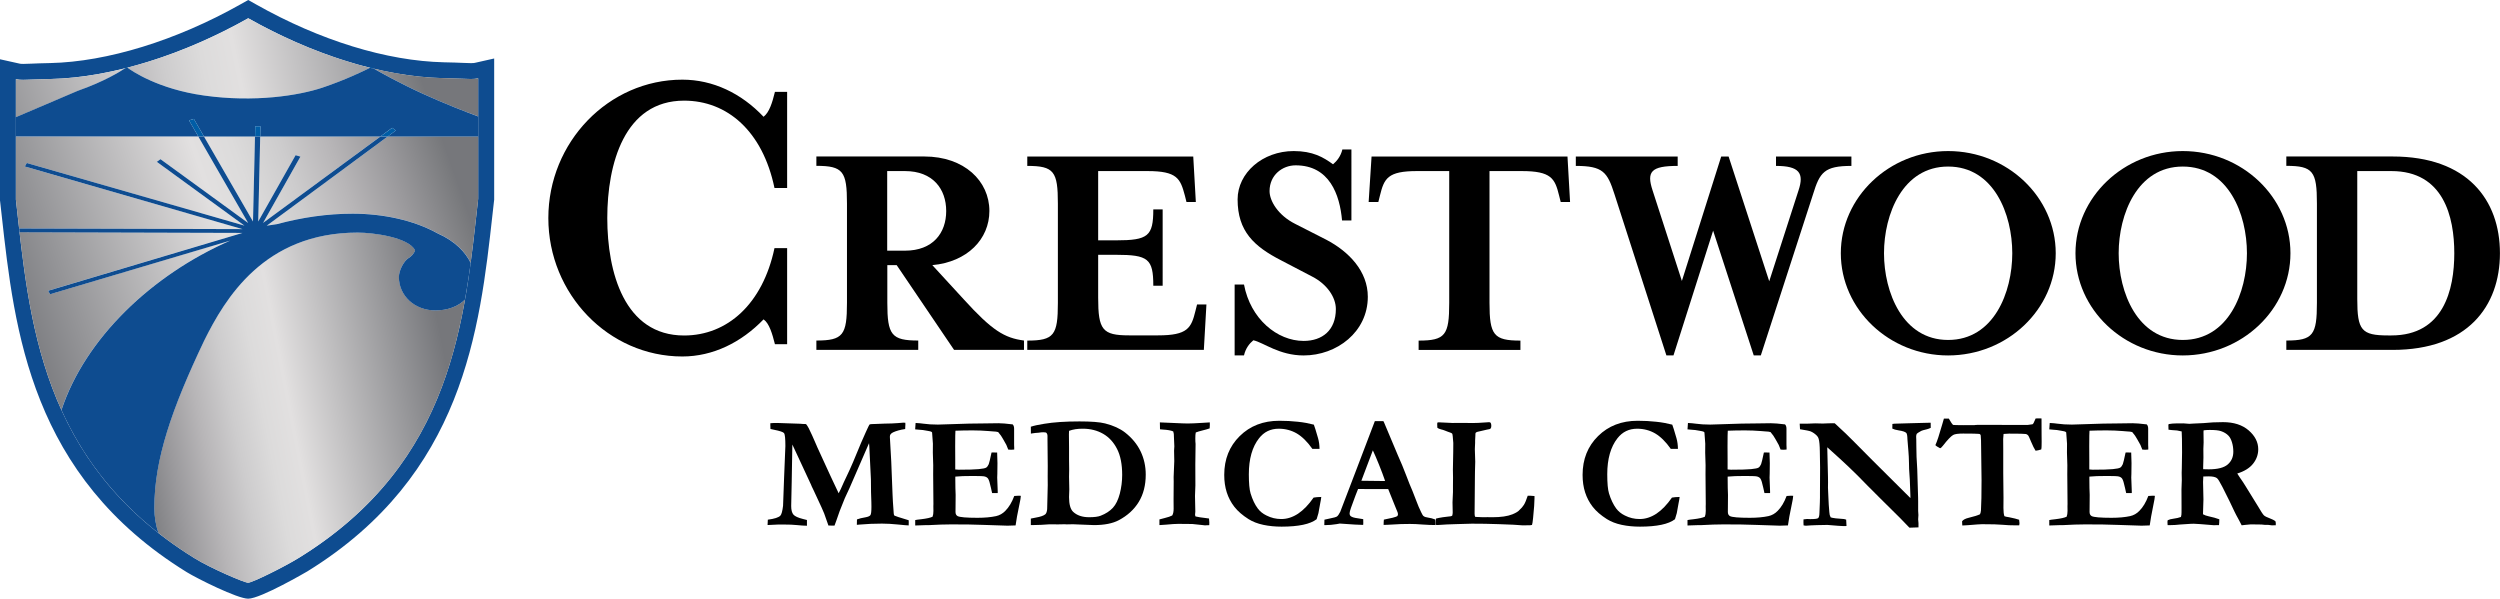 <?xml version="1.0" encoding="utf-8"?>
<!-- Generator: Adobe Illustrator 26.0.1, SVG Export Plug-In . SVG Version: 6.00 Build 0)  -->
<svg version="1.1" id="Layer_1" xmlns="http://www.w3.org/2000/svg" xmlns:xlink="http://www.w3.org/1999/xlink" x="0px" y="0px"
	 viewBox="0 0 387.26 92.73" style="enable-background:new 0 0 387.26 92.73;" xml:space="preserve">
<style type="text/css">
	.st0{clip-path:url(#SVGID_00000062897937040227570370000012915545561986662315_);}
	.st1{clip-path:url(#SVGID_00000062897937040227570370000012915545561986662315_);fill-rule:evenodd;clip-rule:evenodd;}
	.st2{clip-path:url(#SVGID_00000062897937040227570370000012915545561986662315_);fill:#0E4C90;}
	
		.st3{clip-path:url(#SVGID_00000078767099462027954580000014042221347285406090_);fill:url(#SVGID_00000095297028923605725250000004649547336539472015_);}
	
		.st4{clip-path:url(#SVGID_00000131365582175937702880000008436431276548268692_);fill:url(#SVGID_00000155111498358078873610000002059301797815391624_);}
	
		.st5{clip-path:url(#SVGID_00000000938476794894764680000012438096785323714721_);fill:url(#SVGID_00000094605921954546000520000008469902129013309327_);}
	
		.st6{clip-path:url(#SVGID_00000051349583824355750870000005162580506320767149_);fill:url(#SVGID_00000088838265806248788910000008709933679237274013_);}
	
		.st7{clip-path:url(#SVGID_00000093175219463695329700000004467924752042128553_);fill:url(#SVGID_00000096037815073115244990000001261371340708007554_);}
	
		.st8{clip-path:url(#SVGID_00000148642266122562307950000017591566243707190205_);fill:url(#SVGID_00000138556142160407166090000007071595263586803360_);}
	
		.st9{clip-path:url(#SVGID_00000122716452256814800230000000385812900764669371_);fill:url(#SVGID_00000162315745938749799840000001094182993636317574_);}
	
		.st10{clip-path:url(#SVGID_00000169557369123302204170000008656569181505797508_);fill:url(#SVGID_00000119084335389509606660000011752520967791147396_);}
	
		.st11{clip-path:url(#SVGID_00000163768940403538989820000001371917697275810456_);fill:url(#SVGID_00000156588188946593086780000013080117966661598124_);}
	.st12{clip-path:url(#SVGID_00000034064110689851504020000007605113442473135002_);fill:#005DA6;}
	.st13{clip-path:url(#SVGID_00000034064110689851504020000007605113442473135002_);fill:#0E4C90;}
</style>
<g>
	<defs>
		<rect id="SVGID_1_" y="0" width="387.26" height="92.73"/>
	</defs>
	<clipPath id="SVGID_00000075862014647478677840000016621186588885691524_">
		<use xlink:href="#SVGID_1_"  style="overflow:visible;"/>
	</clipPath>
	<path style="clip-path:url(#SVGID_00000075862014647478677840000016621186588885691524_);" d="M121.93,53.32V38.44h-1.96
		c-1.83,8.66-7.31,13.53-14,13.53c-9.26,0-11.9-9.81-11.9-18.19s2.64-18.19,11.9-18.19c6.69,0,12.17,4.73,14,13.53h1.96V14.23h-1.89
		c-0.41,1.69-0.88,3.18-1.76,3.86c-3.45-3.65-7.85-5.75-12.58-5.75c-11.43,0-20.76,9.67-20.76,21.44c0,11.77,9.33,21.44,20.76,21.44
		c4.73,0,9.13-2.17,12.58-5.75c0.88,0.61,1.35,2.23,1.76,3.85H121.93z"/>
	
		<path style="clip-path:url(#SVGID_00000075862014647478677840000016621186588885691524_);fill-rule:evenodd;clip-rule:evenodd;" d="
		M144.42,41.07c5.44-0.5,8.84-4.04,8.84-8.39c0-4.64-3.89-8.44-10.08-8.44h-16.72v1.45c4.14,0,4.74,0.85,4.74,5.84v15.38
		c0,4.99-0.6,5.84-4.74,5.84v1.45h15.78v-1.45c-4.14,0-4.79-0.85-4.79-5.84v-5.84h1.45l8.89,13.13h10.83v-1.45
		c-3.04-0.4-4.94-1.55-9.34-6.39L144.42,41.07z M140.18,38.83h-2.75V26.5h2.75c4.34,0,6.39,2.79,6.39,6.19
		S144.52,38.83,140.18,38.83"/>
	<path style="clip-path:url(#SVGID_00000075862014647478677840000016621186588885691524_);" d="M159.12,54.2h27.36l0.4-7.04h-1.45
		l-0.25,1c-0.65,2.65-1.2,3.79-5.79,3.79h-4.49c-4.14,0-4.79-0.85-4.79-5.84v-6.64h2.75c4.99,0,5.79,0.6,5.79,4.79h1.45V32.44h-1.45
		c0,4.14-0.8,4.79-5.79,4.79h-2.75V26.5h7.64c4.59,0,5.09,1.15,5.79,3.79l0.25,1h1.45l-0.4-7.04h-25.71v1.45
		c4.14,0,4.74,0.85,4.74,5.84v15.38c0,4.99-0.6,5.84-4.74,5.84V54.2z"/>
	<path style="clip-path:url(#SVGID_00000075862014647478677840000016621186588885691524_);" d="M194.15,52.71
		c1.6,0.35,3.99,2.35,7.79,2.35c5.14,0,9.94-3.64,9.94-9.09c0-3.94-2.9-6.99-6.44-8.84l-4.79-2.44c-2.7-1.35-3.99-3.59-3.99-5.09
		c0-2.5,2-3.99,4.04-3.99c5.24,0,6.84,4.54,7.19,8.54h1.45V23.15h-1.4c-0.25,1.05-0.85,1.8-1.45,2.3c-1.5-1.1-3.14-2.05-6.09-2.05
		c-4.84,0-8.69,3.4-8.69,7.49c0,4.94,2.55,7.29,6.74,9.44l4.79,2.5c2.35,1.2,3.69,3.24,3.69,5.04c0,3.29-2.1,4.94-4.99,4.94
		c-4.09,0-8.24-3.4-9.24-8.74h-1.45v10.98h1.45C192.95,53.95,193.55,53.2,194.15,52.71"/>
	<path style="clip-path:url(#SVGID_00000075862014647478677840000016621186588885691524_);" d="M242.81,24.25h-30.35l-0.45,7.04h1.5
		l0.25-1c0.65-2.65,1.2-3.79,5.74-3.79h4.99v20.42c0,4.99-0.6,5.84-4.74,5.84v1.45h15.77v-1.45c-4.14,0-4.79-0.85-4.79-5.84V26.5
		h4.99c4.59,0,5.14,1.15,5.79,3.79l0.25,1h1.45L242.81,24.25z"/>
	<path style="clip-path:url(#SVGID_00000075862014647478677840000016621186588885691524_);" d="M286.79,25.7v-1.45h-11.68v1.45
		c3.59,0,4.39,1.1,3.49,3.79l-4.54,14.08l-6.29-19.32h-1.15l-6.09,19.27l-4.54-14.03c-0.95-2.9-0.25-3.79,3.89-3.79v-1.45H244.1
		v1.45c4.2,0,4.89,0.95,5.99,4.39l8.04,24.96h1.1l6.14-19.32l6.29,19.32h1.1l8.09-24.96C281.89,26.7,282.59,25.7,286.79,25.7"/>
	
		<path style="clip-path:url(#SVGID_00000075862014647478677840000016621186588885691524_);fill-rule:evenodd;clip-rule:evenodd;" d="
		M318.44,39.23c0-8.69-7.49-15.83-16.67-15.83c-9.13,0-16.62,7.14-16.62,15.83s7.49,15.83,16.62,15.83
		C310.96,55.05,318.44,47.91,318.44,39.23 M311.71,39.23c0,6.04-2.85,13.43-9.94,13.43c-7.04,0-9.93-7.39-9.93-13.43
		c0-6.04,2.89-13.43,9.93-13.43C308.86,25.8,311.71,33.19,311.71,39.23"/>
	
		<path style="clip-path:url(#SVGID_00000075862014647478677840000016621186588885691524_);fill-rule:evenodd;clip-rule:evenodd;" d="
		M354.8,39.23c0-8.69-7.49-15.83-16.68-15.83c-9.13,0-16.62,7.14-16.62,15.83s7.49,15.83,16.62,15.83
		C347.31,55.05,354.8,47.91,354.8,39.23 M348.06,39.23c0,6.04-2.85,13.43-9.94,13.43c-7.04,0-9.93-7.39-9.93-13.43
		c0-6.04,2.89-13.43,9.93-13.43C345.21,25.8,348.06,33.19,348.06,39.23"/>
	
		<path style="clip-path:url(#SVGID_00000075862014647478677840000016621186588885691524_);fill-rule:evenodd;clip-rule:evenodd;" d="
		M354.16,54.2h16.47c11.58,0,16.62-6.74,16.62-14.98s-5.04-14.98-16.62-14.98h-16.47v1.45c4.14,0,4.74,0.85,4.74,5.84v15.38
		c0,4.99-0.6,5.84-4.74,5.84V54.2z M365.15,26.5h5.29c8.09,0,9.74,7.09,9.74,12.73s-1.65,12.73-9.74,12.73h-0.5
		c-4.15,0-4.79-0.8-4.79-5.64V26.5z"/>
	<path style="clip-path:url(#SVGID_00000075862014647478677840000016621186588885691524_);" d="M118.9,81.33l0.04-0.83
		c1.02-0.13,1.67-0.34,1.94-0.62c0.18-0.19,0.32-0.7,0.42-1.53l0.16-4.35l0.18-4.42c0.02-0.27,0.02-0.43,0.02-0.49
		c0-1.15-0.07-1.81-0.2-1.99c-0.14-0.18-0.66-0.35-1.57-0.53c-0.23-0.05-0.41-0.09-0.54-0.12c-0.02-0.2-0.02-0.37-0.02-0.51v-0.38
		c0.3-0.03,0.65-0.04,1.06-0.04l3.57,0.12c0.08,0.01,0.2,0.02,0.34,0.03l0.56,0.02c0.14,0.17,0.28,0.38,0.42,0.65
		c0.3,0.6,0.7,1.47,1.19,2.62l0.14,0.33l1.9,4.14c0.05,0.1,0.11,0.24,0.2,0.43c0.14,0.29,0.27,0.56,0.39,0.83
		c0.12,0.27,0.26,0.56,0.41,0.87c0.15,0.32,0.28,0.6,0.4,0.85c0.11-0.19,0.22-0.41,0.33-0.65c0.33-0.75,0.64-1.44,0.95-2.07
		c0.54-1.11,1.27-2.8,2.19-5.08c0.15-0.37,0.39-0.92,0.73-1.65c0.34-0.74,0.52-1.13,0.56-1.17c0.07-0.07,0.22-0.1,0.44-0.1
		c0.08,0,0.21,0,0.38-0.01c0.42-0.02,0.93-0.04,1.53-0.06c0.85-0.01,1.54-0.03,2.06-0.08c0.52-0.04,0.81-0.07,0.87-0.07
		c0.08,0,0.18,0.01,0.29,0.02c0.01,0.11,0.01,0.2,0.01,0.27l-0.02,0.37c0,0.07,0,0.18-0.01,0.33c-0.76,0.11-1.39,0.29-1.87,0.51
		c-0.33,0.16-0.5,0.37-0.5,0.61v0.18l0.21,3.74c0.02,0.34,0.09,2.04,0.2,5.09c0.02,0.68,0.08,1.55,0.16,2.6
		c0.02,0.13,0.02,0.23,0.02,0.31c0.01,0.19,0.05,0.32,0.13,0.38c0.08,0.06,0.81,0.29,2.19,0.71c0.01,0.13,0.01,0.23,0.01,0.29
		c0,0.17,0,0.34-0.01,0.51c-0.22,0-0.77-0.05-1.66-0.14c-0.89-0.09-1.72-0.14-2.49-0.14c-1.18,0-2.33,0.05-3.45,0.15
		c-0.15,0.02-0.29,0.03-0.43,0.04l0.02-0.84c0.33-0.13,0.78-0.24,1.33-0.33c0.39-0.07,0.64-0.18,0.75-0.33
		c0.11-0.15,0.16-0.59,0.16-1.29c0-0.27,0-0.51-0.01-0.71c-0.04-0.86-0.07-2.04-0.07-3.57l-0.21-4.31
		c-0.02-0.61-0.05-1.03-0.08-1.27l-3.04,6.99c-0.07,0.16-0.18,0.4-0.33,0.71c-0.19,0.4-0.31,0.67-0.38,0.82
		c-0.63,1.51-1.06,2.66-1.31,3.46c-0.07,0.2-0.16,0.47-0.29,0.79l-0.94-0.01l-0.66-1.87c-0.2-0.49-0.53-1.23-1-2.22
		c-0.28-0.58-0.49-1.05-0.65-1.4c-0.07-0.15-0.13-0.26-0.16-0.33l-0.15-0.31c-0.01-0.05-0.02-0.09-0.04-0.12l-1.82-3.92l-1.11-2.38
		l-0.1,5.78l-0.08,3.75c0,0.62,0.12,1.06,0.35,1.33c0.23,0.26,0.73,0.49,1.5,0.68l0.59,0.15v0.89c-0.47-0.01-0.98-0.04-1.52-0.1
		c-0.54-0.06-1.26-0.09-2.16-0.09C121.12,81.22,120.31,81.26,118.9,81.33"/>
	<path style="clip-path:url(#SVGID_00000075862014647478677840000016621186588885691524_);" d="M141.83,65.52
		c0.46,0.02,0.87,0.06,1.21,0.11c0.64,0.09,1.39,0.14,2.24,0.14c0.29,0,1.05-0.02,2.26-0.07c1.82-0.07,3.46-0.11,4.92-0.11
		l2.21-0.03c0.5,0,1.23,0.06,2.2,0.18c0.15,0.16,0.22,0.38,0.22,0.66v2.52l0.02,0.5c0,0.05,0,0.12-0.01,0.22l-0.5,0.03
		c-0.07,0-0.2-0.01-0.42-0.03c-0.07-0.16-0.17-0.4-0.29-0.72l-0.49-0.87c-0.19-0.37-0.45-0.74-0.78-1.12
		c-0.2-0.06-0.46-0.09-0.78-0.1c-0.08-0.01-0.33-0.03-0.74-0.06c-0.76-0.06-1.57-0.1-2.44-0.1c-0.99,0-1.88,0.02-2.66,0.05
		c-0.02,0.2-0.04,1.01-0.04,2.41l0.01,2.05v1.54c0.2,0.03,0.38,0.04,0.53,0.04c1.46,0,2.5-0.03,3.12-0.09
		c0.62-0.06,1-0.14,1.15-0.24c0.15-0.1,0.28-0.28,0.39-0.53c0.07-0.18,0.22-0.78,0.43-1.8l0.16-0.01l0.71,0.01
		c0.03,0.73,0.05,1.27,0.05,1.65c0,0.86-0.01,1.41-0.02,1.65c-0.01,0.24-0.02,0.43-0.02,0.57c0,0.22,0.01,0.57,0.04,1.06
		c0.03,0.49,0.04,0.85,0.04,1.08v0.27h-0.87c-0.03-0.13-0.09-0.4-0.18-0.81c-0.16-0.76-0.31-1.23-0.44-1.42
		c-0.1-0.15-0.26-0.26-0.49-0.33c-0.16-0.06-0.77-0.09-1.81-0.09c-1.23,0-2.16,0.03-2.78,0.1v0.42c0,0.97,0.02,1.78,0.05,2.42
		l-0.02,2.64c0,0.31,0.11,0.52,0.33,0.64c0.33,0.17,1.36,0.26,3.07,0.26c1.13,0,2.09-0.09,2.88-0.26c0.54-0.12,1.03-0.39,1.44-0.82
		c0.55-0.55,1.01-1.31,1.38-2.3c0.25-0.02,0.46-0.04,0.62-0.04c0.09,0,0.22,0,0.4,0.01c-0.02,0.2-0.04,0.38-0.06,0.51l-0.07,0.37
		L157.54,80l-0.22,1.39c-0.53,0.03-0.95,0.04-1.26,0.04c-0.46,0-1.68-0.04-3.65-0.12c-1.39-0.06-3.07-0.08-5.04-0.08
		c-0.98,0-2.18,0.04-3.61,0.12h-0.51l-1.48,0.05v-0.84c0.15-0.04,0.46-0.08,0.93-0.13c0.85-0.1,1.43-0.23,1.76-0.39
		c0.09-0.24,0.13-0.53,0.13-0.89c0-0.14,0-0.37-0.01-0.71l0.01-0.38l-0.04-4.61l0.01-1.38l-0.06-1.96l0.01-1.38l-0.11-1.51
		c0-0.04-0.01-0.12-0.02-0.25c-0.08-0.09-0.2-0.15-0.37-0.17c-0.09-0.02-0.21-0.04-0.37-0.07c-0.46-0.1-0.91-0.15-1.34-0.17
		c-0.15-0.01-0.33-0.02-0.54-0.05L141.83,65.52z"/>
	<path style="clip-path:url(#SVGID_00000075862014647478677840000016621186588885691524_);" d="M159.68,80.33
		c0.12-0.03,0.37-0.08,0.76-0.15c0.76-0.13,1.25-0.31,1.49-0.52c0.15-0.14,0.24-0.4,0.28-0.79c0.01-0.1,0.04-1.34,0.09-3.72
		l-0.01-1.34l0.01-1.62l-0.04-4.16v-0.49c0-0.21-0.06-0.37-0.17-0.49c-0.06-0.06-0.21-0.09-0.48-0.09c-0.21,0-0.46,0.02-0.73,0.07
		c-0.36,0.02-0.68,0.05-0.96,0.1c-0.05,0.01-0.13,0.02-0.23,0.04l-0.01-1.07c0.48-0.16,1.17-0.31,2.06-0.45
		c1.48-0.25,3.31-0.37,5.47-0.37c1.81,0,3.13,0.1,3.97,0.31c1.27,0.32,2.3,0.79,3.1,1.41c1.07,0.84,1.87,1.81,2.4,2.91
		c0.53,1.1,0.8,2.31,0.8,3.61c0,1.64-0.36,3.05-1.08,4.23c-0.72,1.18-1.75,2.12-3.09,2.83c-0.94,0.5-2.23,0.76-3.85,0.76l-2.51-0.1
		l-0.73-0.03l-0.99,0.02l-0.29-0.02l-1.03,0.02l-1.36-0.01c-0.05,0-0.46,0.03-1.25,0.08c-0.26,0.01-0.6,0.03-1.03,0.03
		c-0.26,0-0.46,0-0.59,0.01C159.69,81.14,159.68,80.81,159.68,80.33 M165.6,66.74c-0.02,0.25-0.02,0.43-0.02,0.54l0.02,2.07v1.81
		c0.02,0.59,0.02,1.1,0.02,1.54l-0.02,1.16l0.04,1.94l-0.04,1.2c0,1.11,0.21,1.87,0.62,2.27c0.6,0.57,1.43,0.85,2.49,0.85
		c0.81,0,1.4-0.08,1.78-0.23c0.8-0.31,1.43-0.72,1.9-1.23c0.47-0.51,0.82-1.24,1.07-2.18c0.24-0.94,0.37-1.91,0.37-2.91
		c0-1.64-0.26-2.98-0.79-4.02c-0.53-1.04-1.24-1.82-2.16-2.35c-0.91-0.52-1.96-0.79-3.14-0.79C166.92,66.4,166.21,66.51,165.6,66.74
		"/>
	<path style="clip-path:url(#SVGID_00000075862014647478677840000016621186588885691524_);" d="M179.6,81.34v-0.88
		c0.16-0.05,0.43-0.12,0.8-0.21c0.53-0.13,0.92-0.26,1.18-0.4c0.15-0.25,0.22-0.6,0.22-1.05l-0.01-1.44l0.02-2.79l-0.01-0.66
		c0.07-1.61,0.1-2.44,0.1-2.49l-0.03-1.62l0.04-0.66l-0.06-1.39l-0.02-0.53c-0.01-0.08-0.04-0.21-0.09-0.39
		c-0.33-0.15-0.88-0.25-1.62-0.29c-0.18-0.01-0.32-0.02-0.43-0.04l-0.02-1.07l3.49,0.15c0.43,0.01,0.7,0.02,0.81,0.02
		c0.48,0,1.25-0.03,2.31-0.1c0.59-0.04,0.97-0.06,1.12-0.07c0.01,0.15,0.01,0.28,0.01,0.39c0,0.14-0.01,0.32-0.03,0.54
		c-0.32,0.11-0.7,0.22-1.12,0.32c-0.42,0.1-0.76,0.21-1.03,0.31c-0.05,0.21-0.07,0.52-0.07,0.92c0,0.35,0.01,0.64,0.04,0.86
		c-0.02,1.38-0.04,2.43-0.04,3.18l0.01,3.23l-0.06,1.64l0.05,2.44l-0.04,0.46c0,0.07,0.02,0.16,0.07,0.28
		c0.49,0.11,0.94,0.18,1.35,0.22c0.07,0.01,0.32,0.04,0.74,0.1c0.03,0.24,0.05,0.45,0.05,0.61c0,0.09,0,0.23-0.01,0.42
		c-0.11,0-0.19,0-0.24,0.01c-0.26,0.02-0.41,0.02-0.45,0.02c-0.06,0-0.16-0.01-0.32-0.04c-0.11-0.02-0.65-0.07-1.62-0.17l-2.16-0.02
		c-0.43,0-1.06,0.04-1.88,0.12C180.12,81.31,179.77,81.34,179.6,81.34"/>
	<path style="clip-path:url(#SVGID_00000075862014647478677840000016621186588885691524_);" d="M203.52,65.78
		c0.1,0.24,0.32,0.94,0.65,2.09c0.15,0.52,0.22,1.08,0.23,1.66h-1.11c-0.78-1.11-1.59-1.9-2.42-2.39c-0.83-0.48-1.76-0.73-2.79-0.73
		c-1.26,0-2.28,0.49-3.05,1.48c-1.05,1.33-1.58,3.2-1.58,5.58c0,1.39,0.09,2.37,0.27,2.96c0.29,0.95,0.66,1.73,1.11,2.33
		c0.34,0.46,0.79,0.82,1.35,1.09c0.72,0.37,1.48,0.55,2.3,0.55c0.9,0,1.76-0.28,2.6-0.83c0.83-0.56,1.63-1.38,2.4-2.49
		c0.3-0.06,0.7-0.09,1.19-0.1c-0.03,0.31-0.09,0.63-0.16,0.96c-0.03,0.13-0.12,0.65-0.28,1.55l-0.11,0.37l-0.17,0.57
		c-0.5,0.38-1.2,0.67-2.1,0.86c-0.9,0.19-2.01,0.29-3.32,0.29c-1,0-1.95-0.09-2.84-0.28c-0.89-0.19-1.66-0.49-2.29-0.89
		c-0.93-0.59-1.66-1.22-2.19-1.9c-0.53-0.68-0.92-1.43-1.18-2.24c-0.26-0.81-0.39-1.71-0.39-2.71c0-2.43,0.8-4.43,2.4-6.01
		s3.64-2.37,6.13-2.37c1.01,0,1.96,0.05,2.85,0.15C201.92,65.42,202.75,65.58,203.52,65.78"/>
	<path style="clip-path:url(#SVGID_00000075862014647478677840000016621186588885691524_);" d="M205.14,81.33l0.02-0.83
		c0.16-0.05,0.43-0.11,0.82-0.18c0.63-0.12,1.01-0.23,1.14-0.33c0.13-0.1,0.3-0.33,0.49-0.71l2.47-6.46l2.89-7.59h0.77h0.55
		l0.11,0.22l2.12,5.04c0.48,1.07,0.91,2.1,1.29,3.11c0.38,1.01,0.71,1.83,0.99,2.46c0.16,0.38,0.39,0.96,0.67,1.72
		c0.15,0.42,0.37,0.94,0.67,1.56c0.16,0.34,0.28,0.54,0.37,0.6c0.15,0.12,0.39,0.2,0.72,0.24c0.33,0.04,0.69,0.14,1.07,0.28
		c0.04,0.27,0.06,0.47,0.06,0.6c0,0.06,0,0.15-0.01,0.27c-0.6,0-1.26-0.03-1.99-0.08c-0.73-0.06-1.38-0.09-1.96-0.09
		c-0.64,0-1.11,0.01-1.39,0.02l-2.08,0.11l-0.6,0.02c0-0.29,0.01-0.56,0.04-0.82l1.35-0.29c0.41-0.11,0.64-0.19,0.71-0.24
		c0.08-0.08,0.12-0.17,0.12-0.28c0-0.11-0.02-0.22-0.06-0.33l-0.49-1.2l-0.96-2.39l-4.67-0.01c-0.17,0.39-0.53,1.35-1.08,2.87
		c-0.15,0.43-0.23,0.72-0.23,0.88c0,0.21,0.06,0.36,0.17,0.45c0.19,0.16,0.54,0.26,1.07,0.33c0.07,0.02,0.36,0.06,0.87,0.14
		c0.01,0.29,0.01,0.5,0.01,0.61c0,0.09-0.01,0.18-0.02,0.28c-0.5,0-1.71-0.07-3.62-0.21l-0.5,0.09c-0.6,0.1-1.18,0.15-1.72,0.15
		H205.14z M210.88,74.47c1.9,0.02,3.03,0.04,3.37,0.04l0.31-0.01c-0.25-0.72-0.56-1.57-0.95-2.53c-0.39-0.97-0.71-1.7-0.95-2.21
		L210.88,74.47z"/>
	<path style="clip-path:url(#SVGID_00000075862014647478677840000016621186588885691524_);" d="M222.44,80.33
		c0.25-0.07,0.61-0.14,1.07-0.21c0.46-0.07,0.73-0.1,0.81-0.1c0.32-0.01,0.53-0.06,0.64-0.15c0.05-0.19,0.07-0.36,0.07-0.49
		L225,77.81l0.07-1.59v-1.01l0.01-1.2l-0.02-1.27l0.05-2.73l0.01-1.24V68.6c-0.06-0.86-0.11-1.33-0.16-1.41
		c-0.05-0.09-0.29-0.19-0.7-0.32c-0.04-0.02-0.2-0.08-0.46-0.18c-0.2-0.08-0.39-0.14-0.55-0.17c-0.29-0.07-0.49-0.16-0.6-0.26
		c-0.02-0.21-0.02-0.38-0.02-0.49c0-0.06,0-0.16,0.01-0.29c0.07-0.04,0.15-0.06,0.23-0.06c0.2,0,0.9,0.03,2.13,0.1l1.75-0.01
		l1.29,0.02c0.56,0,1.28-0.03,2.16-0.1c0.26-0.02,0.41-0.03,0.45-0.03c0.12,0,0.21,0.03,0.26,0.1c0.06,0.09,0.1,0.25,0.1,0.48
		c0,0.18-0.04,0.32-0.13,0.42c-0.05,0.06-0.23,0.1-0.54,0.15l-1.51,0.35c-0.04,0.02-0.11,0.05-0.21,0.1
		c-0.03,0.06-0.06,0.11-0.07,0.15l-0.01,0.34l-0.04,0.77v0.22v0.13c0,0.04-0.01,0.26-0.03,0.67c-0.01,0.11-0.01,0.21-0.01,0.32
		c0,0.13,0.01,0.35,0.02,0.66c0.03,0.49,0.04,0.92,0.04,1.28c0,0.42-0.01,0.91-0.04,1.46c-0.01,0.2-0.01,0.47-0.01,0.79l-0.05,5.8
		c0,0.24,0.04,0.4,0.12,0.48l1.16,0.05l0.72-0.01l0.77,0.01c1.31,0,2.34-0.15,3.09-0.45c0.56-0.23,0.93-0.46,1.1-0.68
		c0.28-0.24,0.5-0.51,0.68-0.79c0.18-0.28,0.37-0.75,0.59-1.41h0.39c0.19,0,0.41,0.02,0.66,0.05v0.34c0,0.58-0.07,1.61-0.22,3.07
		c-0.06,0.58-0.11,0.94-0.17,1.07c-0.19,0.03-0.31,0.05-0.35,0.05h-0.45l-0.63,0.01c-0.07,0-0.56-0.03-1.46-0.1
		c-0.16-0.01-0.94-0.04-2.33-0.09c-1.39-0.05-2.76-0.07-4.09-0.07l-2.49,0.07c-0.96,0.02-1.86,0.07-2.7,0.13h-0.18
		c-0.05,0-0.12,0-0.23-0.01c-0.01-0.09-0.02-0.17-0.02-0.23C222.35,80.73,222.38,80.48,222.44,80.33"/>
	<path style="clip-path:url(#SVGID_00000075862014647478677840000016621186588885691524_);" d="M259.04,65.78
		c0.1,0.24,0.32,0.94,0.65,2.09c0.15,0.52,0.22,1.08,0.23,1.66h-1.11c-0.78-1.11-1.59-1.9-2.42-2.39c-0.83-0.48-1.76-0.73-2.79-0.73
		c-1.26,0-2.28,0.49-3.05,1.48c-1.05,1.33-1.58,3.2-1.58,5.58c0,1.39,0.09,2.37,0.27,2.96c0.29,0.95,0.67,1.73,1.11,2.33
		c0.34,0.46,0.79,0.82,1.34,1.09c0.72,0.37,1.48,0.55,2.3,0.55c0.9,0,1.76-0.28,2.6-0.83c0.83-0.56,1.63-1.38,2.4-2.49
		c0.3-0.06,0.7-0.09,1.19-0.1c-0.03,0.31-0.09,0.63-0.16,0.96c-0.03,0.13-0.12,0.65-0.28,1.55l-0.11,0.37l-0.17,0.57
		c-0.5,0.38-1.19,0.67-2.1,0.86c-0.9,0.19-2,0.29-3.32,0.29c-1,0-1.95-0.09-2.84-0.28c-0.89-0.19-1.65-0.49-2.29-0.89
		c-0.93-0.59-1.66-1.22-2.19-1.9c-0.53-0.68-0.92-1.43-1.18-2.24c-0.26-0.81-0.39-1.71-0.39-2.71c0-2.43,0.8-4.43,2.4-6.01
		c1.6-1.58,3.64-2.37,6.13-2.37c1.01,0,1.96,0.05,2.85,0.15C257.43,65.42,258.27,65.58,259.04,65.78"/>
	<path style="clip-path:url(#SVGID_00000075862014647478677840000016621186588885691524_);" d="M261.47,65.52
		c0.46,0.02,0.87,0.06,1.21,0.11c0.64,0.09,1.39,0.14,2.24,0.14c0.29,0,1.05-0.02,2.26-0.07c1.82-0.07,3.46-0.11,4.92-0.11
		l2.21-0.03c0.5,0,1.23,0.06,2.2,0.18c0.15,0.16,0.22,0.38,0.22,0.66v2.52l0.02,0.5c0,0.05,0,0.12-0.01,0.22l-0.5,0.03
		c-0.07,0-0.21-0.01-0.42-0.03c-0.07-0.16-0.17-0.4-0.29-0.72l-0.49-0.87c-0.19-0.37-0.45-0.74-0.78-1.12
		c-0.2-0.06-0.46-0.09-0.78-0.1c-0.08-0.01-0.33-0.03-0.74-0.06c-0.76-0.06-1.57-0.1-2.44-0.1c-0.99,0-1.88,0.02-2.66,0.05
		c-0.02,0.2-0.04,1.01-0.04,2.41l0.01,2.05v1.54c0.2,0.03,0.38,0.04,0.53,0.04c1.46,0,2.5-0.03,3.12-0.09
		c0.62-0.06,1.01-0.14,1.15-0.24c0.15-0.1,0.28-0.28,0.39-0.53c0.07-0.18,0.22-0.78,0.43-1.8l0.16-0.01l0.71,0.01
		c0.03,0.73,0.05,1.27,0.05,1.65c0,0.86-0.01,1.41-0.02,1.65c-0.01,0.24-0.02,0.43-0.02,0.57c0,0.22,0.01,0.57,0.04,1.06
		c0.02,0.49,0.04,0.85,0.04,1.08v0.27h-0.87c-0.03-0.13-0.09-0.4-0.18-0.81c-0.16-0.76-0.31-1.23-0.44-1.42
		c-0.1-0.15-0.26-0.26-0.49-0.33c-0.16-0.06-0.77-0.09-1.81-0.09c-1.23,0-2.16,0.03-2.78,0.1v0.42c0,0.97,0.02,1.78,0.05,2.42
		l-0.02,2.64c0,0.31,0.11,0.52,0.33,0.64c0.33,0.17,1.36,0.26,3.07,0.26c1.13,0,2.09-0.09,2.88-0.26c0.54-0.12,1.03-0.39,1.44-0.82
		c0.55-0.55,1.01-1.31,1.38-2.3c0.25-0.02,0.46-0.04,0.62-0.04c0.09,0,0.22,0,0.4,0.01c-0.02,0.2-0.04,0.38-0.06,0.51l-0.07,0.37
		L277.18,80l-0.22,1.39c-0.53,0.03-0.95,0.04-1.26,0.04c-0.46,0-1.68-0.04-3.66-0.12c-1.39-0.06-3.07-0.08-5.04-0.08
		c-0.98,0-2.18,0.04-3.61,0.12h-0.51l-1.48,0.05v-0.84c0.15-0.04,0.46-0.08,0.93-0.13c0.85-0.1,1.43-0.23,1.76-0.39
		c0.09-0.24,0.14-0.53,0.14-0.89c0-0.14-0.01-0.37-0.01-0.71l0.01-0.38l-0.04-4.61l0.01-1.38l-0.06-1.96l0.01-1.38l-0.11-1.51
		c0-0.04-0.01-0.12-0.02-0.25c-0.08-0.09-0.2-0.15-0.37-0.17c-0.09-0.02-0.21-0.04-0.37-0.07c-0.46-0.1-0.91-0.15-1.34-0.17
		c-0.15-0.01-0.33-0.02-0.54-0.05L261.47,65.52z"/>
	<path style="clip-path:url(#SVGID_00000075862014647478677840000016621186588885691524_);" d="M278.83,66.49l-0.05-0.86h1.04
		l0.35-0.01c0.49-0.03,0.83-0.04,1.01-0.04c0.1,0,0.38,0.01,0.86,0.02c0.11,0.01,0.2,0.01,0.27,0.01c0.07,0,0.33-0.01,0.77-0.03
		c0.44-0.01,0.69-0.02,0.75-0.02c0.09,0,0.21,0,0.38,0.01c1.25,1.14,2.28,2.12,3.07,2.94c0.79,0.82,3.67,3.7,8.65,8.64v-0.31
		l-0.05-1.42c-0.02-0.83-0.06-1.49-0.1-1.97c-0.04-0.48-0.07-1.06-0.07-1.73c-0.01-0.67-0.04-1.28-0.09-1.83
		c-0.1-1.07-0.15-1.68-0.15-1.85c-0.01-0.53-0.07-0.85-0.17-0.97c-0.17-0.18-0.56-0.31-1.17-0.4c-0.45-0.07-0.78-0.17-1-0.28
		l0.01-0.72l0.32-0.04l2.41-0.07l2.69-0.07c0.18-0.01,0.35-0.01,0.51-0.01l0.01,0.79c-0.19,0.1-0.38,0.17-0.58,0.22
		c-0.52,0.12-0.82,0.21-0.9,0.26c-0.42,0.24-0.64,0.38-0.67,0.43c-0.07,0.1-0.11,0.25-0.11,0.45c0,0.05,0.01,0.22,0.02,0.51
		c0.01,0.15,0.01,0.49,0.01,1.03c0.01,1.18,0.04,2.11,0.1,2.8c0.02,0.22,0.03,0.47,0.04,0.74l0.13,4.29
		c0.01,0.3,0.01,0.51,0.01,0.64v1.5l0.04,0.64l-0.04,0.66c0.03,0.33,0.05,0.53,0.05,0.6v0.65l-1.4,0.05l-1.45-1.5l-2.97-2.94
		l-2.08-2.08l-1.53-1.56c-0.99-0.98-1.9-1.84-2.71-2.58l-1.99-1.8l0.11,4.54c0.01,0.28,0.01,0.56,0.01,0.85l-0.01,0.87l0.07,1.6
		c0.02,0.67,0.07,1.39,0.14,2.18c0.02,0.21,0.04,0.36,0.06,0.45c0.02,0.09,0.07,0.21,0.15,0.37c0.32,0.11,1.01,0.2,2.08,0.26
		c0.07,0.02,0.18,0.05,0.32,0.09l0.05,0.99l-0.48,0.01c-0.26,0-1.08-0.06-2.47-0.18c-1.3,0.02-2.16,0.04-2.59,0.07
		c-0.43,0.03-0.67,0.05-0.71,0.05c-0.1,0-0.23-0.01-0.4-0.05c-0.02-0.19-0.02-0.35-0.02-0.49c0-0.09,0.01-0.24,0.01-0.44
		c0.23-0.04,0.42-0.06,0.56-0.06c0.05,0,0.21,0.01,0.48,0.02c0.68,0,1.09-0.05,1.22-0.15c0.13-0.1,0.2-0.38,0.21-0.82
		c0.06-1.29,0.08-2.08,0.08-2.37V76.4l0.02-3.97l-0.04-2.48c-0.01-0.94-0.07-1.6-0.18-1.97c-0.05-0.19-0.14-0.35-0.28-0.49
		c-0.29-0.29-0.6-0.51-0.95-0.66C280.27,66.74,279.72,66.63,278.83,66.49"/>
	<path style="clip-path:url(#SVGID_00000075862014647478677840000016621186588885691524_);" d="M301.12,64.84h0.76
		c0.06,0.09,0.1,0.16,0.12,0.2c0.23,0.4,0.4,0.66,0.53,0.78c0.11,0.02,0.66,0.04,1.67,0.04c0.63,0,1.18,0,1.67-0.01l0.24-0.03
		l1.48-0.01l2.76,0.01h3.78l0.72-0.1c0.11-0.07,0.22-0.27,0.34-0.59c0.03-0.07,0.08-0.18,0.14-0.31l0.54-0.01
		c0.08,0,0.2,0,0.37,0.01c0.01,0.56,0.01,1.41,0.01,2.54l0.01,1.09l-0.01,0.62c0,0.21-0.02,0.39-0.05,0.55
		c-0.33,0.11-0.63,0.17-0.88,0.2c-0.21-0.32-0.44-0.78-0.69-1.38c-0.25-0.6-0.4-0.94-0.47-1c-0.1-0.11-0.21-0.18-0.34-0.21
		c-0.2-0.04-1.06-0.06-2.6-0.06c-0.23,0-0.52,0.02-0.86,0.05c-0.04,0.32-0.06,0.58-0.06,0.78l0.01,1.64v3.59l0.04,3.87l-0.01,1.59
		c0,0.56,0.05,0.99,0.15,1.27c0.13,0.06,0.37,0.11,0.72,0.16c0.07,0.01,0.37,0.07,0.91,0.2c0.25,0.06,0.46,0.12,0.65,0.19
		c0.04,0.29,0.06,0.47,0.06,0.54c0,0.07-0.01,0.18-0.04,0.32c-0.18,0.01-0.33,0.01-0.44,0.01c-0.84,0-1.55-0.03-2.14-0.09
		c-0.59-0.06-1.65-0.09-3.19-0.09c-0.24,0-0.96,0.05-2.15,0.15c-0.46,0.03-0.77,0.05-0.9,0.05c-0.01-0.12-0.02-0.22-0.02-0.28
		l-0.01-0.28v-0.1c0.18-0.24,0.52-0.41,1.01-0.53c0.85-0.2,1.43-0.39,1.76-0.55c0.08-0.16,0.13-0.36,0.15-0.61
		c0.06-0.98,0.09-2.53,0.09-4.67l-0.06-4.62c0-1.27-0.03-2.04-0.07-2.31c-0.02-0.07-0.04-0.13-0.09-0.17
		c-0.04-0.04-0.1-0.06-0.17-0.07c-0.25-0.03-1.08-0.05-2.47-0.05c-0.77,0-1.28,0.07-1.54,0.22c-0.35,0.2-0.88,0.76-1.58,1.66
		c-0.2,0.26-0.35,0.39-0.45,0.39c-0.38-0.2-0.62-0.35-0.72-0.48c0.25-0.53,0.6-1.59,1.05-3.18C300.97,65.32,301.06,65,301.12,64.84"
		/>
	<path style="clip-path:url(#SVGID_00000075862014647478677840000016621186588885691524_);" d="M317.51,65.52
		c0.46,0.02,0.87,0.06,1.21,0.11c0.64,0.09,1.39,0.14,2.23,0.14c0.29,0,1.05-0.02,2.26-0.07c1.82-0.07,3.46-0.11,4.92-0.11
		l2.21-0.03c0.5,0,1.23,0.06,2.2,0.18c0.15,0.16,0.22,0.38,0.22,0.66v2.52l0.02,0.5c0,0.05,0,0.12-0.01,0.22l-0.5,0.03
		c-0.07,0-0.2-0.01-0.42-0.03c-0.07-0.16-0.17-0.4-0.29-0.72l-0.49-0.87c-0.19-0.37-0.45-0.74-0.78-1.12
		c-0.2-0.06-0.46-0.09-0.78-0.1c-0.08-0.01-0.33-0.03-0.74-0.06c-0.76-0.06-1.57-0.1-2.44-0.1c-0.99,0-1.88,0.02-2.66,0.05
		c-0.02,0.2-0.04,1.01-0.04,2.41l0.01,2.05v1.54c0.2,0.03,0.38,0.04,0.53,0.04c1.46,0,2.5-0.03,3.12-0.09
		c0.62-0.06,1-0.14,1.15-0.24c0.15-0.1,0.28-0.28,0.39-0.53c0.07-0.18,0.22-0.78,0.43-1.8l0.16-0.01l0.71,0.01
		c0.03,0.73,0.05,1.27,0.05,1.65c0,0.86-0.01,1.41-0.02,1.65c-0.01,0.24-0.02,0.43-0.02,0.57c0,0.22,0.01,0.57,0.04,1.06
		c0.02,0.49,0.04,0.85,0.04,1.08v0.27h-0.87c-0.03-0.13-0.09-0.4-0.18-0.81c-0.16-0.76-0.31-1.23-0.44-1.42
		c-0.1-0.15-0.26-0.26-0.49-0.33c-0.16-0.06-0.77-0.09-1.81-0.09c-1.23,0-2.16,0.03-2.78,0.1v0.42c0,0.97,0.02,1.78,0.05,2.42
		l-0.02,2.64c0,0.31,0.11,0.52,0.33,0.64c0.33,0.17,1.36,0.26,3.07,0.26c1.13,0,2.09-0.09,2.88-0.26c0.54-0.12,1.03-0.39,1.44-0.82
		c0.55-0.55,1.01-1.31,1.38-2.3c0.25-0.02,0.46-0.04,0.62-0.04c0.09,0,0.22,0,0.4,0.01c-0.02,0.2-0.04,0.38-0.06,0.51l-0.07,0.37
		L333.22,80l-0.22,1.39c-0.53,0.03-0.95,0.04-1.26,0.04c-0.46,0-1.67-0.04-3.66-0.12c-1.39-0.06-3.07-0.08-5.04-0.08
		c-0.98,0-2.18,0.04-3.61,0.12h-0.51l-1.48,0.05v-0.84c0.15-0.04,0.46-0.08,0.93-0.13c0.85-0.1,1.43-0.23,1.76-0.39
		c0.09-0.24,0.14-0.53,0.14-0.89c0-0.14,0-0.37-0.01-0.71l0.01-0.38l-0.04-4.61l0.01-1.38l-0.06-1.96l0.01-1.38l-0.11-1.51
		c0-0.04-0.01-0.12-0.02-0.25c-0.08-0.09-0.2-0.15-0.37-0.17c-0.09-0.02-0.21-0.04-0.37-0.07c-0.46-0.1-0.91-0.15-1.34-0.17
		c-0.15-0.01-0.33-0.02-0.54-0.05L317.51,65.52z"/>
	<path style="clip-path:url(#SVGID_00000075862014647478677840000016621186588885691524_);" d="M335.78,80.59
		c0.21-0.11,0.52-0.2,0.94-0.25c0.41-0.05,0.79-0.14,1.12-0.26c0.04-0.16,0.07-0.28,0.07-0.35c0.02-0.11,0.02-0.51,0.02-1.17
		l-0.01-2.72l0.05-1.47l-0.02-1.14l0.02-0.66c0.02-0.89,0.04-1.72,0.04-2.49c0-1.69-0.02-2.78-0.06-3.25l-0.72-0.15
		c-0.66-0.04-1.1-0.08-1.32-0.12l-0.02-0.73l0.05-0.14c0.41-0.07,0.78-0.1,1.12-0.1c0.19,0,0.57,0,1.14-0.01
		c0.59,0.05,0.9,0.07,0.95,0.07l0.65-0.04l1.53-0.07c0.95-0.1,1.96-0.15,3.02-0.15c1.67,0,3,0.43,3.98,1.28
		c0.98,0.85,1.48,1.83,1.48,2.92c0,0.82-0.27,1.57-0.8,2.24c-0.53,0.67-1.35,1.18-2.45,1.52c0.1,0.17,0.23,0.37,0.39,0.6
		c0.34,0.49,0.62,0.9,0.83,1.25l1.95,3.16c0.49,0.84,0.81,1.33,0.96,1.47c0.15,0.14,0.46,0.3,0.93,0.47
		c0.37,0.14,0.65,0.28,0.84,0.42c0.05,0.14,0.07,0.26,0.07,0.37c0,0.07-0.01,0.17-0.01,0.28h-0.33l-0.24,0.01l-0.64-0.08h-0.5
		c-0.26-0.04-0.58-0.06-0.97-0.06l-1.22-0.01c-0.09,0-0.37,0.03-0.86,0.08c-0.22,0.02-0.39,0.04-0.52,0.06l-0.42-0.81
		c-0.34-0.61-0.58-1.07-0.72-1.37c-0.36-0.79-0.97-2.05-1.85-3.78c-0.41-0.8-0.69-1.25-0.86-1.36c-0.24-0.17-0.66-0.26-1.26-0.26
		c-0.16,0-0.44,0.01-0.83,0.02c-0.02,0.24-0.04,0.52-0.04,0.84l0.06,2.71l-0.07,2.3c0.23,0.14,0.53,0.24,0.89,0.32
		c0.64,0.13,1.18,0.29,1.64,0.46c0,0.4-0.02,0.7-0.05,0.91c-0.16-0.01-0.25-0.01-0.29-0.01l-0.5,0.02
		c-1.75-0.15-2.79-0.23-3.11-0.23c-0.21,0-0.36,0.01-0.45,0.01l-1.68,0.11c-0.51,0.06-0.98,0.09-1.4,0.09h-0.53
		c-0.02-0.2-0.02-0.33-0.02-0.39C335.74,80.88,335.75,80.75,335.78,80.59 M341.28,72.68c0.39,0.02,0.68,0.02,0.85,0.02
		c1.39,0,2.37-0.25,2.95-0.75c0.58-0.5,0.87-1.16,0.87-1.99c0-0.51-0.07-1-0.21-1.45c-0.14-0.45-0.32-0.79-0.53-1.01
		c-0.3-0.32-0.7-0.56-1.18-0.72c-0.36-0.12-0.93-0.18-1.72-0.18c-0.37,0-0.7,0.02-0.96,0.06l-0.02,0.23l0.02,1.65l-0.04,1l0.01,1.33
		c-0.02,0.37-0.03,0.86-0.04,1.45V72.68z"/>
	<path style="clip-path:url(#SVGID_00000075862014647478677840000016621186588885691524_);fill:#0E4C90;" d="M38.45,2.83
		c9.77,5.51,20.54,9.07,30.27,9.28c2.21,0.04,3.39,0.13,4.21,0.13c0.45,0,0.79-0.03,1.14-0.11V30.8
		c-2.08,18.51-3.7,40.76-27.76,55.6c-2.38,1.47-7.27,3.86-7.88,3.86c-0.61,0-5.83-2.27-8.21-3.74C6.16,71.69,4.55,49.44,2.46,30.93
		V12.26c0.35,0.08,0.69,0.11,1.14,0.11c0.82,0,2-0.09,4.21-0.13C17.55,12.02,28.68,8.34,38.45,2.83 M38.45,0l-1.21,0.68
		c-9.9,5.58-20.64,8.9-29.48,9.09c-1.25,0.02-2.2,0.06-2.89,0.09C4.34,9.89,3.94,9.9,3.6,9.9c-0.35,0-0.49-0.02-0.59-0.05L0,9.18
		v3.08v18.67v0.14l0.02,0.14l0.23,2.04c2,18.02,4.49,40.45,28.68,55.38c1.61,0.99,7.85,4.11,9.51,4.11c1.94,0,9.1-4.19,9.17-4.23
		c24.2-14.93,26.69-37.36,28.69-55.38l0.23-2.04l0.02-0.14V30.8V12.14V9.06l-3.01,0.68c-0.1,0.02-0.25,0.04-0.59,0.04
		c-0.34,0-0.74-0.02-1.27-0.04c-0.69-0.03-1.64-0.07-2.9-0.09C59.9,9.45,49.56,6.27,39.66,0.68L38.45,0z"/>
</g>
<g>
	<defs>
		<path id="SVGID_00000157300937902278538860000011754648491274161570_" d="M19.74,10.48c0.65,0.48,4.72,3.31,11.87,4.32
			c7.81,1.1,14.65,0,18.32-1.22c3.64-1.21,6.62-2.69,7.38-3.08c-6.35-1.58-12.8-4.25-18.86-7.67C32.51,6.18,26.07,8.85,19.74,10.48"
			/>
	</defs>
	<clipPath id="SVGID_00000078749491682830893690000010950485717111895208_">
		<use xlink:href="#SVGID_00000157300937902278538860000011754648491274161570_"  style="overflow:visible;"/>
	</clipPath>
	
		<linearGradient id="SVGID_00000065785841111726666530000006340453264483416767_" gradientUnits="userSpaceOnUse" x1="0" y1="92.736" x2="1" y2="92.736" gradientTransform="matrix(63.204 -13.343 -13.343 -63.204 1241.863 5877.783)">
		<stop  offset="0" style="stop-color:#76777B"/>
		<stop  offset="5.128210e-03" style="stop-color:#76777B"/>
		<stop  offset="0.018" style="stop-color:#7A7B7E"/>
		<stop  offset="0.126" style="stop-color:#9A999C"/>
		<stop  offset="0.232" style="stop-color:#B7B5B7"/>
		<stop  offset="0.333" style="stop-color:#CDCCCD"/>
		<stop  offset="0.428" style="stop-color:#DCDBDB"/>
		<stop  offset="0.51" style="stop-color:#E2E0E0"/>
		<stop  offset="1" style="stop-color:#76777B"/>
	</linearGradient>
	
		<polygon style="clip-path:url(#SVGID_00000078749491682830893690000010950485717111895208_);fill:url(#SVGID_00000065785841111726666530000006340453264483416767_);" points="
		17.1,3.39 55.71,-4.76 59.95,15.34 21.35,23.49 	"/>
</g>
<g>
	<defs>
		<path id="SVGID_00000078763563802999747140000012608537120561725575_" d="M2.46,21.15v9.78c0.16,1.46,0.33,2.95,0.5,4.46l34.6,0.1
			l-33.72-9.7l0.31-0.54l33.72,9.7l-13.58-9.88l0.57-0.41l13.58,9.88l-7.72-13.39H2.46z"/>
	</defs>
	<clipPath id="SVGID_00000045620581282427348380000002845634582407309450_">
		<use xlink:href="#SVGID_00000078763563802999747140000012608537120561725575_"  style="overflow:visible;"/>
	</clipPath>
	
		<linearGradient id="SVGID_00000153695001521920689990000013075757753290447532_" gradientUnits="userSpaceOnUse" x1="0" y1="92.736" x2="1" y2="92.736" gradientTransform="matrix(-69.046 24.477 24.477 69.046 -2204.172 -6390.811)">
		<stop  offset="0" style="stop-color:#76777B"/>
		<stop  offset="5.128210e-03" style="stop-color:#76777B"/>
		<stop  offset="0.018" style="stop-color:#7A7B7E"/>
		<stop  offset="0.126" style="stop-color:#9A999C"/>
		<stop  offset="0.232" style="stop-color:#B7B5B7"/>
		<stop  offset="0.333" style="stop-color:#CDCCCD"/>
		<stop  offset="0.428" style="stop-color:#DCDBDB"/>
		<stop  offset="0.51" style="stop-color:#E2E0E0"/>
		<stop  offset="1" style="stop-color:#76777B"/>
	</linearGradient>
	
		<polygon style="clip-path:url(#SVGID_00000045620581282427348380000002845634582407309450_);fill:url(#SVGID_00000153695001521920689990000013075757753290447532_);" points="
		42.96,33.88 6.48,46.82 -2.06,22.75 34.43,9.82 	"/>
</g>
<g>
	<defs>
		<path id="SVGID_00000178177327331615380710000006207197230705396409_" d="M31.63,52.73c-5.09,10.7-7.73,18.46-7.73,25.94
			c0,1.42,0.23,2.72,0.64,3.9c1.74,1.37,3.62,2.7,5.68,3.96c2.38,1.46,7.6,3.74,8.22,3.74c0.61,0,5.5-2.4,7.88-3.87
			c17.56-10.83,23.16-25.61,25.72-40c-1.08,1.07-2.7,1.68-4.58,1.68c-3.26,0-5.66-2.32-5.66-5.17c0-1.05,0.77-2.47,1.46-2.92
			c0.41-0.24,0.87-0.67,1.04-1.22c-0.96-2.01-6.49-2.75-8.89-2.75C40.88,36.02,34.84,46.28,31.63,52.73"/>
	</defs>
	<clipPath id="SVGID_00000170239819611872115920000004744393946259996044_">
		<use xlink:href="#SVGID_00000178177327331615380710000006207197230705396409_"  style="overflow:visible;"/>
	</clipPath>
	
		<linearGradient id="SVGID_00000060708612063830752570000008036350626293240744_" gradientUnits="userSpaceOnUse" x1="0" y1="92.725" x2="1" y2="92.725" gradientTransform="matrix(50.142 -9.697 -9.697 -50.142 918.653 4718.05)">
		<stop  offset="0" style="stop-color:#76777B"/>
		<stop  offset="5.128210e-03" style="stop-color:#76777B"/>
		<stop  offset="0.018" style="stop-color:#7A7B7E"/>
		<stop  offset="0.126" style="stop-color:#9A999C"/>
		<stop  offset="0.232" style="stop-color:#B7B5B7"/>
		<stop  offset="0.333" style="stop-color:#CDCCCD"/>
		<stop  offset="0.428" style="stop-color:#DCDBDB"/>
		<stop  offset="0.51" style="stop-color:#E2E0E0"/>
		<stop  offset="1" style="stop-color:#76777B"/>
	</linearGradient>
	
		<polygon style="clip-path:url(#SVGID_00000170239819611872115920000004744393946259996044_);fill:url(#SVGID_00000060708612063830752570000008036350626293240744_);" points="
		13.79,37.98 70.29,27.05 82.14,88.32 25.64,99.25 	"/>
</g>
<g>
	<defs>
		<path id="SVGID_00000137846847699359334310000011735573780725600145_" d="M7.81,12.24c-3.42,0.06-4.36,0.25-5.35,0.03v5.89
			l9.61-4.09c4.03-1.41,6.56-2.99,7.32-3.49C15.43,11.57,11.52,12.16,7.81,12.24"/>
	</defs>
	<clipPath id="SVGID_00000127748341627437854390000009035374149191174025_">
		<use xlink:href="#SVGID_00000137846847699359334310000011735573780725600145_"  style="overflow:visible;"/>
	</clipPath>
	
		<linearGradient id="SVGID_00000128467457720517895760000003039657588845724309_" gradientUnits="userSpaceOnUse" x1="0" y1="92.761" x2="1" y2="92.761" gradientTransform="matrix(-69.047 24.477 24.477 69.047 -2210.265 -6407.999)">
		<stop  offset="0" style="stop-color:#76777B"/>
		<stop  offset="5.128210e-03" style="stop-color:#76777B"/>
		<stop  offset="0.018" style="stop-color:#7A7B7E"/>
		<stop  offset="0.126" style="stop-color:#9A999C"/>
		<stop  offset="0.232" style="stop-color:#B7B5B7"/>
		<stop  offset="0.333" style="stop-color:#CDCCCD"/>
		<stop  offset="0.428" style="stop-color:#DCDBDB"/>
		<stop  offset="0.51" style="stop-color:#E2E0E0"/>
		<stop  offset="1" style="stop-color:#76777B"/>
	</linearGradient>
	
		<polygon style="clip-path:url(#SVGID_00000127748341627437854390000009035374149191174025_);fill:url(#SVGID_00000128467457720517895760000003039657588845724309_);" points="
		21.78,17.31 4.35,23.49 0.07,11.42 17.5,5.24 	"/>
</g>
<g>
	<defs>
		<polygon id="SVGID_00000011029559740999108900000008366854293141808018_" points="31.6,21.15 39.19,34.31 39.51,21.15 		"/>
	</defs>
	<clipPath id="SVGID_00000072965828338653646170000007592905384853674636_">
		<use xlink:href="#SVGID_00000011029559740999108900000008366854293141808018_"  style="overflow:visible;"/>
	</clipPath>
	
		<linearGradient id="SVGID_00000130626619516526864330000000708424407907588258_" gradientUnits="userSpaceOnUse" x1="0" y1="92.734" x2="1" y2="92.734" gradientTransform="matrix(-69.047 24.477 24.477 69.047 -2202.649 -6386.514)">
		<stop  offset="0" style="stop-color:#76777B"/>
		<stop  offset="5.128210e-03" style="stop-color:#76777B"/>
		<stop  offset="0.018" style="stop-color:#7A7B7E"/>
		<stop  offset="0.126" style="stop-color:#9A999C"/>
		<stop  offset="0.232" style="stop-color:#B7B5B7"/>
		<stop  offset="0.333" style="stop-color:#CDCCCD"/>
		<stop  offset="0.428" style="stop-color:#DCDBDB"/>
		<stop  offset="0.51" style="stop-color:#E2E0E0"/>
		<stop  offset="1" style="stop-color:#76777B"/>
	</linearGradient>
	
		<polygon style="clip-path:url(#SVGID_00000072965828338653646170000007592905384853674636_);fill:url(#SVGID_00000130626619516526864330000000708424407907588258_);" points="
		43.65,32.84 32.49,36.8 27.46,22.62 38.62,18.66 	"/>
</g>
<g>
	<defs>
		<path id="SVGID_00000036230162847351654160000013904266163595602316_" d="M9.51,63.51c3.65-11.04,13.94-20.92,26.15-26.25
			l-27.9,8.31l-0.31-0.54l30.11-8.97l-34.54-0.1C4.05,44.93,5.42,54.49,9.51,63.51"/>
	</defs>
	<clipPath id="SVGID_00000023987396867835663500000007461231806846124982_">
		<use xlink:href="#SVGID_00000036230162847351654160000013904266163595602316_"  style="overflow:visible;"/>
	</clipPath>
	
		<linearGradient id="SVGID_00000173850363046065173840000000483103427074055353_" gradientUnits="userSpaceOnUse" x1="0" y1="92.798" x2="1" y2="92.798" gradientTransform="matrix(-69.047 24.477 24.477 69.047 -2198.97 -6376.136)">
		<stop  offset="0" style="stop-color:#76777B"/>
		<stop  offset="5.128210e-03" style="stop-color:#76777B"/>
		<stop  offset="0.018" style="stop-color:#7A7B7E"/>
		<stop  offset="0.126" style="stop-color:#9A999C"/>
		<stop  offset="0.232" style="stop-color:#B7B5B7"/>
		<stop  offset="0.333" style="stop-color:#CDCCCD"/>
		<stop  offset="0.428" style="stop-color:#DCDBDB"/>
		<stop  offset="0.51" style="stop-color:#E2E0E0"/>
		<stop  offset="1" style="stop-color:#76777B"/>
	</linearGradient>
	
		<polygon style="clip-path:url(#SVGID_00000023987396867835663500000007461231806846124982_);fill:url(#SVGID_00000173850363046065173840000000483103427074055353_);" points="
		46.23,60.44 6.88,74.39 -5.65,39.05 33.71,25.09 	"/>
</g>
<g>
	<defs>
		<polygon id="SVGID_00000142176252779087452270000009974622056476125855_" points="40.32,21.15 40,34.31 45.79,24.04 46.54,24.26 
			40.75,34.53 58.91,21.15 		"/>
	</defs>
	<clipPath id="SVGID_00000129174820879873105070000017482316503749000123_">
		<use xlink:href="#SVGID_00000142176252779087452270000009974622056476125855_"  style="overflow:visible;"/>
	</clipPath>
	
		<linearGradient id="SVGID_00000171703236745970688100000015881872499585985666_" gradientUnits="userSpaceOnUse" x1="0" y1="92.775" x2="1" y2="92.775" gradientTransform="matrix(-69.047 24.477 24.477 69.047 -2202.035 -6384.782)">
		<stop  offset="0" style="stop-color:#76777B"/>
		<stop  offset="5.128210e-03" style="stop-color:#76777B"/>
		<stop  offset="0.018" style="stop-color:#7A7B7E"/>
		<stop  offset="0.126" style="stop-color:#9A999C"/>
		<stop  offset="0.232" style="stop-color:#B7B5B7"/>
		<stop  offset="0.333" style="stop-color:#CDCCCD"/>
		<stop  offset="0.428" style="stop-color:#DCDBDB"/>
		<stop  offset="0.51" style="stop-color:#E2E0E0"/>
		<stop  offset="1" style="stop-color:#76777B"/>
	</linearGradient>
	
		<polygon style="clip-path:url(#SVGID_00000129174820879873105070000017482316503749000123_);fill:url(#SVGID_00000171703236745970688100000015881872499585985666_);" points="
		63.13,33.04 42.12,40.49 35.79,22.64 56.8,15.19 	"/>
</g>
<g>
	<defs>
		<path id="SVGID_00000152966995094806800450000001310793918835233160_" d="M65.56,14.55c3.36,1.53,6.57,2.77,8.51,3.48v-5.9
			c-0.98,0.22-1.93,0.04-5.35-0.03c-3.5-0.08-7.13-0.59-10.8-1.47C58.99,11.25,61.97,12.92,65.56,14.55"/>
	</defs>
	<clipPath id="SVGID_00000062175812604132068670000016864133254085123979_">
		<use xlink:href="#SVGID_00000152966995094806800450000001310793918835233160_"  style="overflow:visible;"/>
	</clipPath>
	
		<linearGradient id="SVGID_00000143610589783737782940000004996944913274846883_" gradientUnits="userSpaceOnUse" x1="0" y1="92.734" x2="1" y2="92.734" gradientTransform="matrix(-69.047 24.477 24.477 69.047 -2203.445 -6388.76)">
		<stop  offset="0" style="stop-color:#76777B"/>
		<stop  offset="5.128210e-03" style="stop-color:#76777B"/>
		<stop  offset="0.018" style="stop-color:#7A7B7E"/>
		<stop  offset="0.126" style="stop-color:#9A999C"/>
		<stop  offset="0.232" style="stop-color:#B7B5B7"/>
		<stop  offset="0.333" style="stop-color:#CDCCCD"/>
		<stop  offset="0.428" style="stop-color:#DCDBDB"/>
		<stop  offset="0.51" style="stop-color:#E2E0E0"/>
		<stop  offset="1" style="stop-color:#76777B"/>
	</linearGradient>
	
		<polygon style="clip-path:url(#SVGID_00000062175812604132068670000016864133254085123979_);fill:url(#SVGID_00000143610589783737782940000004996944913274846883_);" points="
		76.4,17.21 59.72,23.12 55.6,11.47 72.27,5.56 	"/>
</g>
<g>
	<defs>
		<path id="SVGID_00000033365746128931682670000014822662999154476962_" d="M60.05,21.15l-18.72,13.8l1.59-0.24
			c3.86-1.04,7.81-1.62,11.73-1.62c4.68,0,9.49,1.01,13.16,3.06c2.72,1.19,4.34,2.95,5.1,4.58c0.45-3.38,0.8-6.71,1.17-9.93v-9.66
			H60.05z"/>
	</defs>
	<clipPath id="SVGID_00000020380682408317853620000014252157083759519633_">
		<use xlink:href="#SVGID_00000033365746128931682670000014822662999154476962_"  style="overflow:visible;"/>
	</clipPath>
	
		<linearGradient id="SVGID_00000031914034634515059270000002143470013162513341_" gradientUnits="userSpaceOnUse" x1="0" y1="92.694" x2="1" y2="92.694" gradientTransform="matrix(-69.047 24.477 24.477 69.047 -2198.166 -6373.87)">
		<stop  offset="0" style="stop-color:#76777B"/>
		<stop  offset="5.128210e-03" style="stop-color:#76777B"/>
		<stop  offset="0.018" style="stop-color:#7A7B7E"/>
		<stop  offset="0.126" style="stop-color:#9A999C"/>
		<stop  offset="0.232" style="stop-color:#B7B5B7"/>
		<stop  offset="0.333" style="stop-color:#CDCCCD"/>
		<stop  offset="0.428" style="stop-color:#DCDBDB"/>
		<stop  offset="0.51" style="stop-color:#E2E0E0"/>
		<stop  offset="1" style="stop-color:#76777B"/>
	</linearGradient>
	
		<polygon style="clip-path:url(#SVGID_00000020380682408317853620000014252157083759519633_);fill:url(#SVGID_00000031914034634515059270000002143470013162513341_);" points="
		80.24,38.55 44.98,51.05 35.16,23.33 70.41,10.84 	"/>
</g>
<g>
	<defs>
		<rect id="SVGID_00000050639410036965017540000007059904988072629892_" y="0" width="387.26" height="92.73"/>
	</defs>
	<clipPath id="SVGID_00000047026957973595811240000000655376496273748912_">
		<use xlink:href="#SVGID_00000050639410036965017540000007059904988072629892_"  style="overflow:visible;"/>
	</clipPath>
	<path style="clip-path:url(#SVGID_00000047026957973595811240000000655376496273748912_);fill:#005DA6;" d="M19.64,10.4
		c0,0-0.09,0.06-0.25,0.17c0.12-0.03,0.23-0.06,0.35-0.09C19.68,10.43,19.64,10.4,19.64,10.4"/>
	<path style="clip-path:url(#SVGID_00000047026957973595811240000000655376496273748912_);fill:#005DA6;" d="M57.5,10.4
		c0,0-0.07,0.04-0.19,0.1c0.2,0.05,0.41,0.1,0.61,0.14C57.65,10.49,57.5,10.4,57.5,10.4"/>
	<path style="clip-path:url(#SVGID_00000047026957973595811240000000655376496273748912_);fill:#0E4C90;" d="M65.56,14.55
		c-3.59-1.63-6.58-3.3-7.64-3.91c-0.2-0.05-0.41-0.09-0.61-0.14c-0.76,0.39-3.74,1.86-7.38,3.08c-3.66,1.22-10.5,2.32-18.32,1.22
		c-7.15-1-11.22-3.84-11.87-4.32c-0.12,0.03-0.23,0.06-0.35,0.09c-0.76,0.51-3.29,2.08-7.33,3.49l-9.61,4.09v2.99h28.27l-1.44-2.5
		l0.75-0.22l1.57,2.73h7.9l0.04-1.59h0.81l-0.04,1.59h18.6l1.83-1.35l0.57,0.41l-1.27,0.94h14.02v-3.11
		C72.13,17.32,68.92,16.08,65.56,14.55"/>
	<polygon style="clip-path:url(#SVGID_00000047026957973595811240000000655376496273748912_);fill:#005DA6;" points="30.03,18.42 
		29.28,18.65 30.73,21.15 31.6,21.15 	"/>
	<polygon style="clip-path:url(#SVGID_00000047026957973595811240000000655376496273748912_);fill:#005DA6;" points="61.32,20.21 
		60.75,19.8 58.91,21.15 60.05,21.15 	"/>
	<polygon style="clip-path:url(#SVGID_00000047026957973595811240000000655376496273748912_);fill:#005DA6;" points="40.35,19.56 
		39.54,19.56 39.51,21.15 40.32,21.15 	"/>
	<path style="clip-path:url(#SVGID_00000047026957973595811240000000655376496273748912_);fill:#0E4C90;" d="M67.8,36.16
		c-3.67-2.05-8.48-3.06-13.16-3.06c-3.92,0-7.87,0.58-11.73,1.62l-1.59,0.24l18.72-13.8h-1.13L40.75,34.53l5.79-10.27l-0.75-0.22
		L40,34.31l0.31-13.16h-0.81l-0.31,13.16L31.6,21.15h-0.88l7.72,13.39l-13.58-9.88l-0.57,0.41l13.58,9.88l-33.72-9.7l-0.31,0.54
		l33.72,9.7l-34.6-0.1c0.02,0.2,0.04,0.39,0.07,0.59l34.54,0.1L7.45,45.04l0.31,0.54l27.91-8.31c-12.21,5.33-22.5,15.2-26.15,26.25
		c3.1,6.84,7.77,13.36,15.03,19.06c-0.41-1.19-0.64-2.48-0.64-3.9c0-7.48,2.64-15.24,7.73-25.94c3.21-6.45,9.24-16.71,23.76-16.71
		c2.41,0,7.93,0.74,8.89,2.75c-0.17,0.55-0.63,0.98-1.04,1.22c-0.69,0.45-1.46,1.87-1.46,2.92c0,2.85,2.4,5.17,5.66,5.17
		c1.88,0,3.5-0.61,4.58-1.68c0.23-1.28,0.43-2.56,0.62-3.83c0.08-0.54,0.15-1.07,0.23-1.61c0.01-0.08,0.02-0.16,0.03-0.23
		C72.14,39.11,70.52,37.35,67.8,36.16"/>
</g>
</svg>
